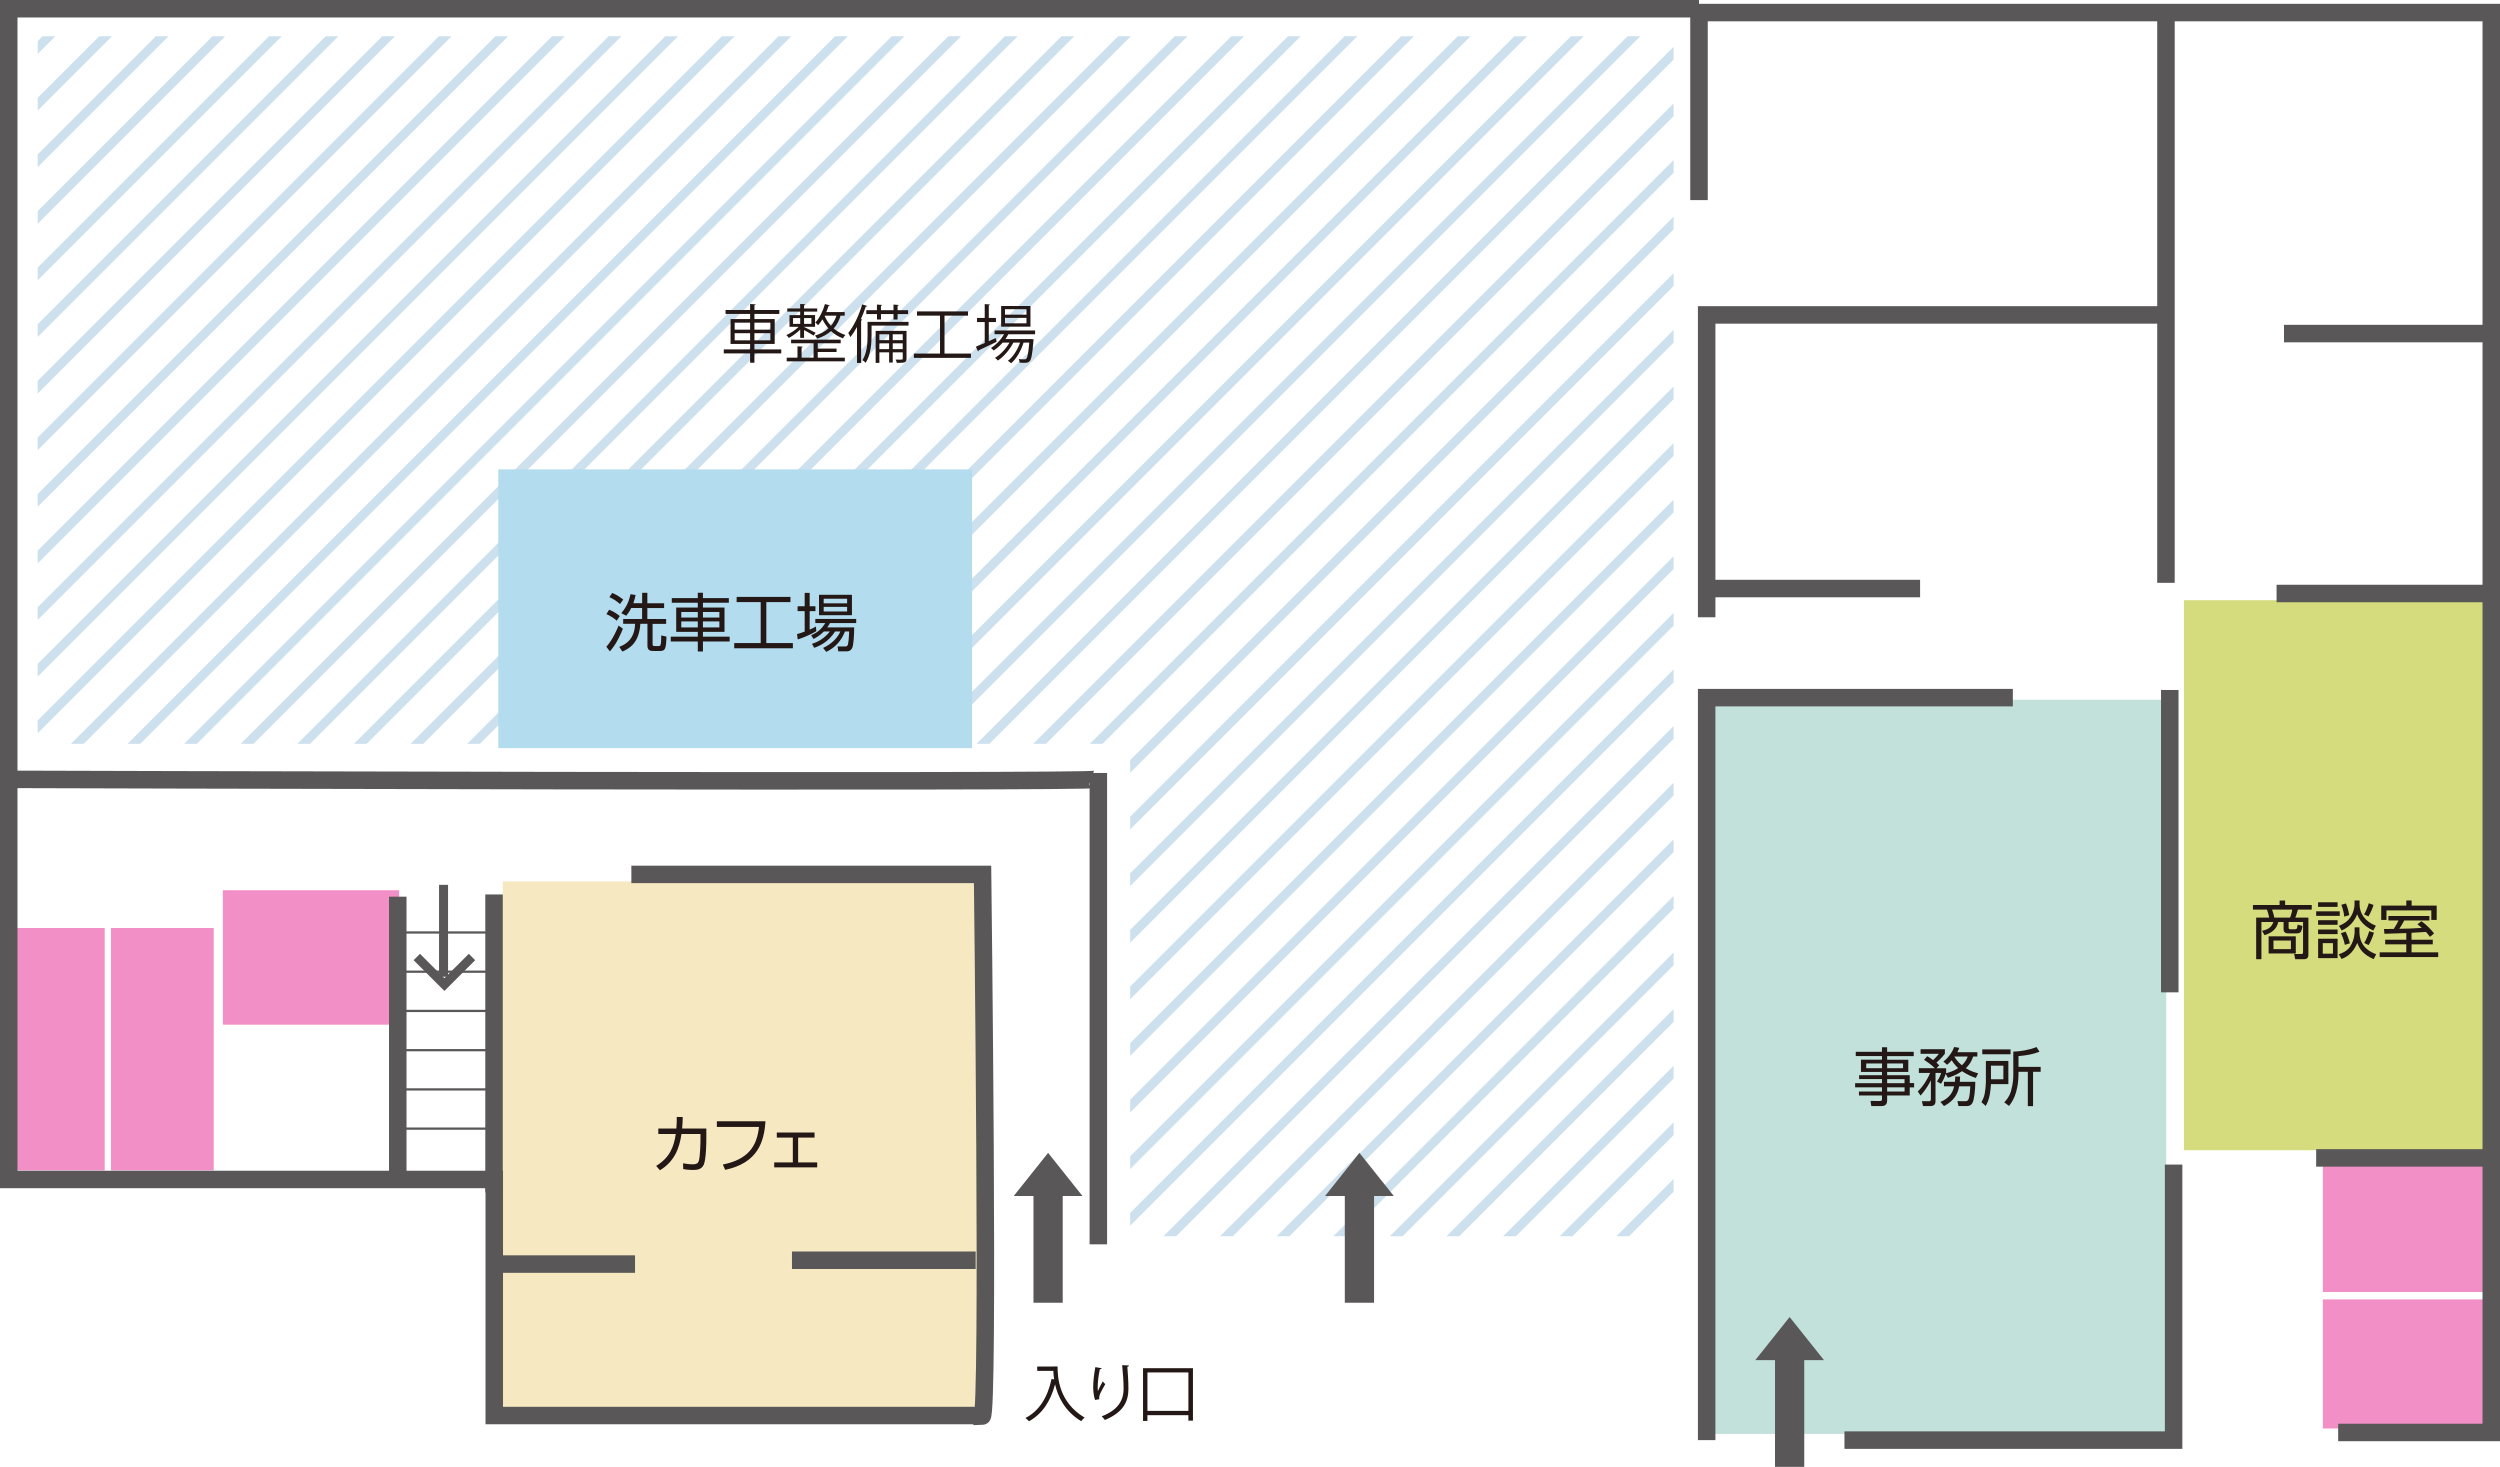 <?xml version="1.0" encoding="UTF-8"?>
<svg id="_レイヤー_2" data-name="レイヤー_2" xmlns="http://www.w3.org/2000/svg" xmlns:xlink="http://www.w3.org/1999/xlink" viewBox="0 0 1110.53 651.6">
  <defs>
    <clipPath id="clippath">
      <polygon points="16.74 16.1 16.74 330.41 502.04 330.41 502.04 549.17 743.43 549.17 743.43 330.41 743.43 322.87 743.43 16.1 16.74 16.1" style="fill: none;"/>
    </clipPath>
  </defs>
  <g id="_レイヤー_1-2" data-name="レイヤー_1">
    <g style="clip-path: url(#clippath);">
      <g>
        <line x1="675.54" y1="619.58" x2="1373.31" y2="-78.2" style="fill: none; stroke: #cce0ed; stroke-miterlimit: 10; stroke-width: 4px;"/>
        <line x1="650.39" y1="619.58" x2="1348.16" y2="-78.2" style="fill: none; stroke: #cce0ed; stroke-miterlimit: 10; stroke-width: 4px;"/>
        <line x1="625.25" y1="619.58" x2="1323.02" y2="-78.2" style="fill: none; stroke: #cce0ed; stroke-miterlimit: 10; stroke-width: 4px;"/>
        <line x1="600.1" y1="619.58" x2="1297.87" y2="-78.2" style="fill: none; stroke: #cce0ed; stroke-miterlimit: 10; stroke-width: 4px;"/>
        <line x1="574.96" y1="619.58" x2="1272.73" y2="-78.2" style="fill: none; stroke: #cce0ed; stroke-miterlimit: 10; stroke-width: 4px;"/>
        <line x1="549.81" y1="619.58" x2="1247.58" y2="-78.2" style="fill: none; stroke: #cce0ed; stroke-miterlimit: 10; stroke-width: 4px;"/>
        <line x1="524.67" y1="619.58" x2="1222.44" y2="-78.2" style="fill: none; stroke: #cce0ed; stroke-miterlimit: 10; stroke-width: 4px;"/>
        <line x1="499.52" y1="619.58" x2="1197.29" y2="-78.2" style="fill: none; stroke: #cce0ed; stroke-miterlimit: 10; stroke-width: 4px;"/>
        <line x1="474.38" y1="619.58" x2="1172.15" y2="-78.2" style="fill: none; stroke: #cce0ed; stroke-miterlimit: 10; stroke-width: 4px;"/>
        <line x1="449.23" y1="619.58" x2="1147" y2="-78.2" style="fill: none; stroke: #cce0ed; stroke-miterlimit: 10; stroke-width: 4px;"/>
        <line x1="424.09" y1="619.58" x2="1121.86" y2="-78.2" style="fill: none; stroke: #cce0ed; stroke-miterlimit: 10; stroke-width: 4px;"/>
        <line x1="398.94" y1="619.58" x2="1096.71" y2="-78.2" style="fill: none; stroke: #cce0ed; stroke-miterlimit: 10; stroke-width: 4px;"/>
        <line x1="373.8" y1="619.58" x2="1071.57" y2="-78.2" style="fill: none; stroke: #cce0ed; stroke-miterlimit: 10; stroke-width: 4px;"/>
        <line x1="348.65" y1="619.58" x2="1046.42" y2="-78.2" style="fill: none; stroke: #cce0ed; stroke-miterlimit: 10; stroke-width: 4px;"/>
        <line x1="323.51" y1="619.58" x2="1021.28" y2="-78.2" style="fill: none; stroke: #cce0ed; stroke-miterlimit: 10; stroke-width: 4px;"/>
        <line x1="298.36" y1="619.58" x2="996.13" y2="-78.2" style="fill: none; stroke: #cce0ed; stroke-miterlimit: 10; stroke-width: 4px;"/>
        <line x1="273.22" y1="619.58" x2="970.99" y2="-78.2" style="fill: none; stroke: #cce0ed; stroke-miterlimit: 10; stroke-width: 4px;"/>
        <line x1="248.07" y1="619.58" x2="945.84" y2="-78.2" style="fill: none; stroke: #cce0ed; stroke-miterlimit: 10; stroke-width: 4px;"/>
        <line x1="222.93" y1="619.58" x2="920.7" y2="-78.2" style="fill: none; stroke: #cce0ed; stroke-miterlimit: 10; stroke-width: 4px;"/>
        <line x1="197.78" y1="619.58" x2="895.55" y2="-78.2" style="fill: none; stroke: #cce0ed; stroke-miterlimit: 10; stroke-width: 4px;"/>
        <line x1="172.64" y1="619.58" x2="870.41" y2="-78.2" style="fill: none; stroke: #cce0ed; stroke-miterlimit: 10; stroke-width: 4px;"/>
        <line x1="147.49" y1="619.58" x2="845.26" y2="-78.2" style="fill: none; stroke: #cce0ed; stroke-miterlimit: 10; stroke-width: 4px;"/>
        <line x1="122.35" y1="619.58" x2="820.12" y2="-78.2" style="fill: none; stroke: #cce0ed; stroke-miterlimit: 10; stroke-width: 4px;"/>
        <line x1="97.2" y1="619.58" x2="794.97" y2="-78.2" style="fill: none; stroke: #cce0ed; stroke-miterlimit: 10; stroke-width: 4px;"/>
        <line x1="72.06" y1="619.58" x2="769.83" y2="-78.2" style="fill: none; stroke: #cce0ed; stroke-miterlimit: 10; stroke-width: 4px;"/>
        <line x1="46.91" y1="619.58" x2="744.69" y2="-78.2" style="fill: none; stroke: #cce0ed; stroke-miterlimit: 10; stroke-width: 4px;"/>
        <line x1="21.77" y1="619.58" x2="719.54" y2="-78.2" style="fill: none; stroke: #cce0ed; stroke-miterlimit: 10; stroke-width: 4px;"/>
        <line x1="-3.38" y1="619.58" x2="694.4" y2="-78.2" style="fill: none; stroke: #cce0ed; stroke-miterlimit: 10; stroke-width: 4px;"/>
        <line x1="-28.52" y1="619.58" x2="669.25" y2="-78.2" style="fill: none; stroke: #cce0ed; stroke-miterlimit: 10; stroke-width: 4px;"/>
        <line x1="-53.67" y1="619.58" x2="644.11" y2="-78.2" style="fill: none; stroke: #cce0ed; stroke-miterlimit: 10; stroke-width: 4px;"/>
        <line x1="-78.81" y1="619.58" x2="618.96" y2="-78.2" style="fill: none; stroke: #cce0ed; stroke-miterlimit: 10; stroke-width: 4px;"/>
        <line x1="-103.96" y1="619.58" x2="593.82" y2="-78.2" style="fill: none; stroke: #cce0ed; stroke-miterlimit: 10; stroke-width: 4px;"/>
        <line x1="-129.1" y1="619.58" x2="568.67" y2="-78.2" style="fill: none; stroke: #cce0ed; stroke-miterlimit: 10; stroke-width: 4px;"/>
        <line x1="-154.25" y1="619.58" x2="543.53" y2="-78.2" style="fill: none; stroke: #cce0ed; stroke-miterlimit: 10; stroke-width: 4px;"/>
        <line x1="-179.39" y1="619.58" x2="518.38" y2="-78.2" style="fill: none; stroke: #cce0ed; stroke-miterlimit: 10; stroke-width: 4px;"/>
        <line x1="-204.54" y1="619.58" x2="493.24" y2="-78.2" style="fill: none; stroke: #cce0ed; stroke-miterlimit: 10; stroke-width: 4px;"/>
        <line x1="-229.68" y1="619.58" x2="468.09" y2="-78.2" style="fill: none; stroke: #cce0ed; stroke-miterlimit: 10; stroke-width: 4px;"/>
        <line x1="-254.83" y1="619.58" x2="442.95" y2="-78.2" style="fill: none; stroke: #cce0ed; stroke-miterlimit: 10; stroke-width: 4px;"/>
        <line x1="-279.97" y1="619.58" x2="417.8" y2="-78.2" style="fill: none; stroke: #cce0ed; stroke-miterlimit: 10; stroke-width: 4px;"/>
        <line x1="-305.12" y1="619.58" x2="392.66" y2="-78.2" style="fill: none; stroke: #cce0ed; stroke-miterlimit: 10; stroke-width: 4px;"/>
        <line x1="-330.26" y1="619.58" x2="367.51" y2="-78.2" style="fill: none; stroke: #cce0ed; stroke-miterlimit: 10; stroke-width: 4px;"/>
        <line x1="-355.41" y1="619.58" x2="342.37" y2="-78.2" style="fill: none; stroke: #cce0ed; stroke-miterlimit: 10; stroke-width: 4px;"/>
        <line x1="-380.55" y1="619.58" x2="317.22" y2="-78.2" style="fill: none; stroke: #cce0ed; stroke-miterlimit: 10; stroke-width: 4px;"/>
        <line x1="-405.7" y1="619.58" x2="292.08" y2="-78.2" style="fill: none; stroke: #cce0ed; stroke-miterlimit: 10; stroke-width: 4px;"/>
        <line x1="-430.84" y1="619.58" x2="266.93" y2="-78.2" style="fill: none; stroke: #cce0ed; stroke-miterlimit: 10; stroke-width: 4px;"/>
        <line x1="-455.99" y1="619.58" x2="241.79" y2="-78.2" style="fill: none; stroke: #cce0ed; stroke-miterlimit: 10; stroke-width: 4px;"/>
        <line x1="-481.13" y1="619.58" x2="216.64" y2="-78.2" style="fill: none; stroke: #cce0ed; stroke-miterlimit: 10; stroke-width: 4px;"/>
        <line x1="-506.28" y1="619.58" x2="191.5" y2="-78.2" style="fill: none; stroke: #cce0ed; stroke-miterlimit: 10; stroke-width: 4px;"/>
        <line x1="-531.42" y1="619.58" x2="166.35" y2="-78.2" style="fill: none; stroke: #cce0ed; stroke-miterlimit: 10; stroke-width: 4px;"/>
        <line x1="-556.57" y1="619.58" x2="141.21" y2="-78.2" style="fill: none; stroke: #cce0ed; stroke-miterlimit: 10; stroke-width: 4px;"/>
        <line x1="-581.71" y1="619.58" x2="116.06" y2="-78.2" style="fill: none; stroke: #cce0ed; stroke-miterlimit: 10; stroke-width: 4px;"/>
      </g>
    </g>
    <rect x="757.8" y="310.85" width="204.46" height="326.12" style="fill: #c3e1db;"/>
    <rect x="970.14" y="266.61" width="136.06" height="244.34" style="fill: #d4dc7e;"/>
    <rect x="223.3" y="391.54" width="211.42" height="234.92" style="fill: #f6e8c1;"/>
    <rect x="98.99" y="395.46" width="78.31" height="59.71" style="fill: #f38fc7;"/>
    <rect x="1031.84" y="577.21" width="75.16" height="57.34" style="fill: #f38fc7;"/>
    <rect x="1031.84" y="515.9" width="75.16" height="58.02" style="fill: #f38fc7;"/>
    <rect x="6.85" y="412.23" width="39.66" height="107.67" style="fill: #f38fc7;"/>
    <rect x="49.3" y="412.23" width="45.64" height="107.67" style="fill: #f38fc7;"/>
    <rect x="221.34" y="208.5" width="210.45" height="123.83" style="fill: #b3dcef;"/>
    <g>
      <line x1="487.9" y1="343.36" x2="487.9" y2="552.75" style="fill: none; stroke: #595757; stroke-miterlimit: 10; stroke-width: 7.77px;"/>
      <path d="M280.46,388.42h156.01s2.96,240.77-.22,240.77v-.4h-216.69v-104.85H3.88v-177.74s484.01,1.5,482.52,0" style="fill: none; stroke: #595757; stroke-miterlimit: 10; stroke-width: 7.77px;"/>
      <line x1="178.07" y1="414.22" x2="216.2" y2="414.22" style="fill: none; stroke: #595757; stroke-miterlimit: 10;"/>
      <line x1="178.07" y1="431.64" x2="216.2" y2="431.64" style="fill: none; stroke: #595757; stroke-miterlimit: 10;"/>
      <line x1="178.07" y1="449.07" x2="216.2" y2="449.07" style="fill: none; stroke: #595757; stroke-miterlimit: 10;"/>
      <line x1="178.07" y1="466.5" x2="216.2" y2="466.5" style="fill: none; stroke: #595757; stroke-miterlimit: 10;"/>
      <line x1="178.07" y1="483.93" x2="216.2" y2="483.93" style="fill: none; stroke: #595757; stroke-miterlimit: 10;"/>
      <line x1="178.07" y1="501.35" x2="216.2" y2="501.35" style="fill: none; stroke: #595757; stroke-miterlimit: 10;"/>
      <line x1="219.46" y1="397.33" x2="219.46" y2="529.67" style="fill: none; stroke: #595757; stroke-miterlimit: 10; stroke-width: 7.77px;"/>
      <polyline points="758.12 639.72 758.12 309.9 894.13 309.9" style="fill: none; stroke: #595757; stroke-miterlimit: 10; stroke-width: 7.77px;"/>
      <polyline points="758.12 274.2 758.12 139.89 958.74 139.89" style="fill: none; stroke: #595757; stroke-miterlimit: 10; stroke-width: 7.77px;"/>
      <polyline points="754.72 88.89 754.72 5.58 1106.65 5.58 1106.65 636.32 1038.64 636.32" style="fill: none; stroke: #595757; stroke-miterlimit: 10; stroke-width: 7.77px;"/>
      <polyline points="819.33 639.72 965.54 639.72 965.54 517.32" style="fill: none; stroke: #595757; stroke-miterlimit: 10; stroke-width: 7.77px;"/>
      <line x1="963.84" y1="440.81" x2="963.84" y2="306.5" style="fill: none; stroke: #595757; stroke-miterlimit: 10; stroke-width: 7.77px;"/>
      <line x1="962.14" y1="258.9" x2="962.14" y2="5.58" style="fill: none; stroke: #595757; stroke-miterlimit: 10; stroke-width: 7.77px;"/>
      <polyline points="3.88 346.19 3.88 3.88 754.72 3.88" style="fill: none; stroke: #595757; stroke-miterlimit: 10; stroke-width: 7.77px;"/>
      <line x1="176.69" y1="398.31" x2="176.69" y2="525.14" style="fill: none; stroke: #595757; stroke-miterlimit: 10; stroke-width: 7.77px;"/>
      <line x1="197.03" y1="393.06" x2="197.03" y2="433.87" style="fill: none; stroke: #595757; stroke-miterlimit: 10; stroke-width: 4px;"/>
      <line x1="219.19" y1="561.52" x2="282.09" y2="561.52" style="fill: none; stroke: #595757; stroke-miterlimit: 10; stroke-width: 7.77px;"/>
      <line x1="351.8" y1="559.82" x2="433.4" y2="559.82" style="fill: none; stroke: #595757; stroke-miterlimit: 10; stroke-width: 7.77px;"/>
      <line x1="1104.74" y1="263.64" x2="1011.28" y2="263.64" style="fill: none; stroke: #595757; stroke-miterlimit: 10; stroke-width: 7.77px;"/>
      <line x1="852.93" y1="261.44" x2="757.27" y2="261.44" style="fill: none; stroke: #595757; stroke-miterlimit: 10; stroke-width: 7.77px;"/>
      <line x1="1104.74" y1="148.18" x2="1014.58" y2="148.18" style="fill: none; stroke: #595757; stroke-miterlimit: 10; stroke-width: 7.77px;"/>
      <line x1="1105.84" y1="514.36" x2="1028.87" y2="514.36" style="fill: none; stroke: #595757; stroke-miterlimit: 10; stroke-width: 7.77px;"/>
    </g>
    <g>
      <path d="M291.47,517.91c6.24-3.8,7.88-8.69,8.72-14.18h-7.76v-2.42h8.02c.17-2.28.2-3.4.17-5.15l2.67.05c-.06,2.03-.11,3.01-.28,5.09h10.75v4.7c0,.76-.03,8.61-1.1,11.28-.98,2.42-3.57,2.42-4.81,2.42-2.28,0-3.46-.22-4.36-.39l-.06-2.56c1.24.22,2.62.45,4.33.45,2.05,0,2.45-.79,2.7-1.66.56-1.97.7-7.88.7-9.17v-2.64h-8.44c-.9,6.16-2.98,12.13-9.56,16.12l-1.69-1.94Z" style="fill: #231815;"/>
      <path d="M340.05,498.08c-.65,8.94-3.21,18.45-17.92,21.58l-1.04-2.36c11.39-2.31,15.13-8.19,16.06-16.71h-18.71v-2.5h21.6Z" style="fill: #231815;"/>
      <path d="M354.54,516.36h8.47v2.2h-19.1v-2.2h8.27v-11.03h-7.12v-2.25h16.77v2.25h-7.29v11.03Z" style="fill: #231815;"/>
    </g>
    <g>
      <path d="M347.05,155.2v1.77h-11.93v4.16h-1.91v-4.16h-11.7v-1.77h11.7v-2.42h-8.69v-11.05h8.69v-2.28h-10.91v-1.74h10.91v-2.67l2.48.17c-.03.2-.17.34-.56.39v2.11h11.06v1.74h-11.06v2.28h9v11.05h-9v2.42h11.93ZM326.35,143.33v3.12h6.86v-3.12h-6.86ZM326.35,151.18h6.86v-3.18h-6.86v3.18ZM342.21,143.33h-7.09v3.12h7.09v-3.12ZM342.21,151.18v-3.18h-7.09v3.18h7.09Z" style="fill: #231815;"/>
      <path d="M355.46,150.11v-3.71c-1.49,1.46-3.43,2.9-5.04,3.71-.25-.39-.76-.96-1.13-1.27,1.8-.73,3.99-2.19,5.46-3.66h-4.05v-5.2h4.75v-1.55h-5.74v-1.41h5.74v-2l2.25.14c-.03.2-.17.34-.53.39v1.46h5.85v1.41h-5.85v1.55h4.89v5.2h-4.89v.08c1.13.51,4.28,2.11,5.15,2.59l-.9,1.24c-.84-.56-2.81-1.69-4.25-2.48v3.49h-1.72ZM363.25,156.38v2.5h12.04v1.63h-25.82v-1.63h4.78v-5.04l2.36.14c-.03.2-.17.34-.53.39v4.5h5.32v-6.39h-9.99v-1.58h22.03v1.58h-10.18v2.36h8.35v1.52h-8.35ZM352.28,141.3v2.56h3.18v-2.56h-3.18ZM360.44,141.3h-3.26v2.56h3.26v-2.56ZM375.21,140.21h-1.83c-.62,2.25-1.66,4.14-3.04,5.71,1.38,1.21,3.12,2.22,5.2,2.9-.37.34-.87,1.04-1.1,1.49-2.11-.79-3.85-1.91-5.29-3.24-1.66,1.46-3.71,2.56-6.1,3.35-.23-.37-.7-1.01-1.04-1.35,2.36-.7,4.39-1.74,5.99-3.21-1.13-1.29-2-2.67-2.64-4.02-.62.98-1.27,1.91-1.97,2.64-.28-.34-.84-.93-1.21-1.21,1.77-1.86,3.35-5.01,4.28-8.21l2.14.59c-.06.17-.23.28-.56.28-.28.9-.65,1.8-1.01,2.7h8.19v1.58ZM366.26,140.21c.62,1.52,1.55,3.09,2.87,4.53,1.07-1.27,1.88-2.76,2.42-4.53h-5.29Z" style="fill: #231815;"/>
      <path d="M380.69,145.24c-.93,1.66-1.91,3.21-2.95,4.5-.2-.45-.65-1.41-.93-1.83,2.42-2.93,4.75-7.82,6.19-12.69l2.22.7c-.08.2-.28.31-.65.31-.62,1.88-1.35,3.77-2.17,5.57l.65.2c-.06.2-.2.31-.53.37v18.85h-1.83v-15.98ZM403.59,142.96v1.69h-16.43v4.44c0,3.54-.39,8.61-2.62,12.07-.28-.34-1.01-.96-1.41-1.18,2.03-3.21,2.25-7.65,2.25-10.91v-6.1h18.2ZM384.8,137.79h4.75v-2.5l2.31.17c-.03.17-.17.31-.53.37v1.97h5.57v-2.5l2.34.17c-.03.17-.17.31-.53.37v1.97h4.67v1.69h-4.67v2.45h-1.8v-2.45h-5.57v2.45h-1.77v-2.45h-4.75v-1.69ZM402.69,146.96v12.35c0,1.86-1.01,1.88-4.33,1.88-.06-.42-.28-1.04-.53-1.46.68,0,1.27.03,1.74.03,1.27,0,1.43,0,1.43-.45v-2.81h-4.44v4.53h-1.6v-4.53h-4.33v4.7h-1.66v-14.23h13.73ZM394.96,148.48h-4.33v2.62h4.33v-2.62ZM390.62,155.09h4.33v-2.59h-4.33v2.59ZM401,148.48h-4.44v2.62h4.44v-2.62ZM396.56,155.09h4.44v-2.59h-4.44v2.59Z" style="fill: #231815;"/>
      <path d="M419.57,157.06h11.73v1.91h-25.35v-1.91h11.62v-16.85h-10.24v-1.88h22.67v1.88h-10.44v16.85Z" style="fill: #231815;"/>
      <path d="M439.23,151.57l3.09-1.41c.06.17.11.34.39,1.66-2.9,1.41-5.99,2.9-7.96,3.8,0,.23-.14.39-.31.48l-.93-2.11c1.07-.42,2.42-.98,3.91-1.63v-9.31h-3.43v-1.83h3.43v-6.13l2.34.17c-.03.2-.17.31-.53.37v5.6h3.18v1.83h-3.18v8.52ZM459.8,148.48h-11.87c-.37.73-.82,1.43-1.29,2.14h11.11l.39-.03,1.04.17-.11.56c-.48,6.1-.93,8.33-1.69,9.14-.68.7-1.38.7-2.84.7-.48,0-1.04-.03-1.6-.06-.03-.48-.17-1.15-.42-1.58,1.1.11,2.08.11,2.5.11s.65-.03.87-.28c.51-.53.93-2.42,1.32-7.15h-2.53c-1.07,3.49-3.21,7.26-5.54,9.17-.37-.37-.93-.84-1.43-1.1,2.28-1.63,4.3-4.9,5.4-8.07h-2.98c-1.49,3.04-4.25,6.25-6.86,7.96-.31-.39-.84-.9-1.29-1.21,2.39-1.35,4.92-4.05,6.44-6.75h-3.04c-1.18,1.38-2.56,2.59-3.97,3.49-.28-.31-.84-.84-1.21-1.13,2.22-1.35,4.42-3.57,5.79-6.1h-4.19v-1.66h18v1.66ZM457.74,135.93v9.17h-13.02v-9.17h13.02ZM455.97,139.78v-2.42h-9.54v2.42h9.54ZM455.97,143.64v-2.45h-9.54v2.45h9.54Z" style="fill: #231815;"/>
    </g>
    <g>
      <path d="M467.87,607.01h1.91c0,5.04.65,15.95,12.01,22.7-.42.34-1.18,1.13-1.52,1.6-7.31-4.44-10.35-10.89-11.59-16.37-2.03,7.51-5.68,13.14-11.59,16.4-.37-.39-1.1-1.1-1.58-1.43,6.22-3.24,9.85-9.23,11.62-17.41l1.15.28c-.23-1.41-.34-2.7-.37-3.83h-7.17v-1.91h7.12v-.03Z" style="fill: #231815;"/>
      <path d="M486.43,621.87c-.53-1.52-.79-3.71-.82-5.29,0-2.64.28-5.71.96-9.28l2.81.48c-.11.37-.45.45-.82.48-.56,2.34-.96,5.91-.96,8.19,0,.62.03,1.13.08,1.52.56-1.38,1.6-3.29,2.19-4.36.25.37.82.96,1.1,1.24-2.08,3.74-2.7,4.81-2.7,5.99,0,.23.03.45.08.7l-1.94.34ZM501.51,606.56c-.03.34-.25.48-.73.62.2,2.45.48,6.53.48,9.76-.03,5.43-2,10.32-10.46,13.84-.31-.45-.98-1.21-1.41-1.63,7.68-2.93,9.73-7.57,9.73-12.18,0-3.46-.34-7.54-.65-10.55l3.04.14Z" style="fill: #231815;"/>
      <path d="M507.75,607.77h22.17v23.29h-2.03v-2.42h-18.2v2.56h-1.94v-23.43ZM509.7,626.73h18.2v-17.08h-18.2v17.08Z" style="fill: #231815;"/>
    </g>
    <g>
      <path d="M850.11,469.14h-11.82v1.6h9.4v5.43h-9.4v1.46h10.04v3.49h1.94v1.91h-1.94v3.6h-10.04v2.22c0,.93-.25,2.48-2.45,2.48h-4.59l-.34-2.28,4.16.03c.79,0,.93-.31.93-.9v-1.55h-10.24v-1.77h10.24v-1.86h-11.93v-1.83h11.93v-1.83h-10.16v-1.72h10.16v-1.46h-9.34v-5.43h9.34v-1.6h-11.65v-1.91h11.65v-2h2.28v2h11.82v1.91ZM836.02,472.4h-7.03v2.11h7.03v-2.11ZM845.36,472.4h-7.06v2.11h7.06v-2.11ZM846.01,479.35h-7.71v1.83h7.71v-1.83ZM846.03,483h-7.74v1.86h7.74v-1.86Z" style="fill: #231815;"/>
      <path d="M863.28,471.53c2.53-1.83,4.3-4.92,4.78-6.44l2.28.37c-.2.56-.34.93-.87,1.94h8.89v1.94h-1.88c-.34,1.04-.98,2.98-3.24,5.18,2.31,1.41,4.25,1.94,5.49,2.25l-1.04,2.08c-1.55-.53-3.66-1.35-6.13-3.01-2.45,1.66-4.78,2.48-6.25,2.93l-1.01-1.72c-.06.2-.73,2.34-2.08,4.39l-1.8-1.01c.65-1.01,1.38-2.17,1.86-3.83h-2.5v12.57c0,1.52-.84,2.17-2.34,2.17h-3.21l-.51-2.19,3.04.03c.39,0,.96-.06.96-.79v-8.5c-1.77,3.63-3.85,5.94-4.61,6.78l-1.21-1.86c2.39-2.14,4.61-5.96,5.49-8.21h-5.01v-2.08h7.12c-1.66-1.6-2.93-2.5-4.81-3.71l1.38-1.63c.79.42,1.24.65,2.64,1.72.48-.48,1.74-1.6,2.53-2.79h-8.1v-2.03h10.8v2c-1.1,1.55-3.43,3.68-3.74,3.97.68.59.9.84,1.21,1.21l-1.21,1.27h4.3v1.91c-.06.17-.08.25-.11.31,1.6-.39,3.4-.96,5.43-2.28-1.58-1.49-2.42-2.78-2.87-3.49-1.04,1.21-1.43,1.55-2.03,2l-1.63-1.43ZM877.46,480.53c0,3.74-.59,8.02-1.15,9.14-.48.93-1.01,1.66-2.78,1.66h-3.54l-.48-2.19,3.4.03c.93,0,1.29-.25,1.6-1.04.51-1.21.7-4.87.73-5.57h-4.95c-.62,3.49-2.34,6.47-6.75,8.78l-1.58-1.86c4.22-1.74,5.46-4.33,6.1-6.92h-4.53v-2.02h4.87c.11-.84.11-1.55.14-2.34h2.17c-.03,1.07-.06,1.6-.14,2.34h6.89ZM868.23,469.33l-.06.08c.39.65,1.32,2.14,3.32,3.8,1.69-1.55,2.28-3.07,2.59-3.88h-5.85Z" style="fill: #231815;"/>
      <path d="M892.14,471.27v10.3h-7.74c-.14,2.84-.53,6.72-2.31,9.7l-1.94-1.69c.45-.79,1.21-2.03,1.52-4.02.28-1.72.48-3.4.48-4.87v-9.42h9.99ZM893.12,468.32h-12.57v-2.17h12.57v2.17ZM889.92,473.38h-5.51v6.05h5.51v-6.05ZM896.64,473.92h9.85v2.19h-3.38v15.25h-2.33v-15.25h-4.14v.65c0,9.37-3.18,13.19-4.22,14.49l-2.11-1.58c.9-.96,2.28-2.42,3.01-5.06,1.01-3.66,1.01-6.02,1.01-7.15v-10.32c2.95-.08,7.01-.68,10.3-2.03l1.35,2.08c-3.04,1.13-5.51,1.6-9.34,1.94v4.78Z" style="fill: #231815;"/>
    </g>
    <g>
      <path d="M1016.61,412.09c0,.39.17.7.73.7h1.97c.93,0,1.13-.14,1.32-2.05l2.14.59c-.39,2.87-.96,3.29-2.67,3.29h-3.35c-.98,0-2.36-.08-2.36-1.88v-3.18h-2.36c-.79,3.52-3.32,4.95-6.1,5.85l-1.1-1.94c2.48-.53,4.25-1.46,5.01-3.91h-5.29v16.54h-2.33v-18.48h5.77c-.2-1.21-.56-2.42-.98-3.57h-6.22v-2.03h11.84v-2h2.45v2h11.82v2.03h-6.13c-.42,1.6-.9,2.9-1.15,3.57h5.8v16.43c0,.53,0,2.05-1.94,2.05h-3.91l-.48-2.34,3.26.03c.56,0,.7-.31.7-.9v-13.33h-6.41v2.53ZM1019.82,423.54h-12.07v-7.62h12.07v7.62ZM1017.28,407.62c.59-1.46.9-3.12.98-3.57h-8.97c.7,2.14.84,2.76.98,3.57h7ZM1017.65,417.8h-7.74v3.83h7.74v-3.83Z" style="fill: #231815;"/>
      <path d="M1039.34,404.81v2.03h-10.46v-2.03h10.46ZM1038.38,400.81v2.03h-8.66v-2.03h8.66ZM1038.38,408.77v2.03h-8.66v-2.03h8.66ZM1038.38,412.91v2.05h-8.66v-2.05h8.66ZM1038.38,416.99v8.61h-8.64v-8.61h8.64ZM1036.33,418.96h-4.53v4.67h4.53v-4.67ZM1048.09,411.92v1.97c0,7.15,5.46,9.23,7.43,9.99l-1.1,2.19c-4.92-2.14-6.39-4.78-7.29-7.23-1.24,2.9-3.04,5.65-6.95,7.15l-1.29-2.08c1.07-.34,3.68-1.24,5.15-3.57,1.86-2.9,1.91-6.1,1.91-6.33v-2.08h2.14ZM1048.14,400v1.63c0,4.05,2.28,7.65,7.26,9.59l-1.18,2.14c-1.8-.84-5.46-2.79-7.15-7.2-1.77,4.73-5.49,6.53-6.84,7.17l-1.27-2.05c1.15-.48,3.35-1.38,4.9-3.52,1.77-2.42,2.05-4.98,2.05-6.05v-1.72h2.22ZM1041.62,419.72c-.51-2.53-1.43-4.53-1.74-5.18l2.05-.7c.73,1.43,1.49,3.38,1.91,5.18l-2.22.7ZM1041.34,407.17c-.17-1.66-.45-2.95-1.29-5.26l2.05-.59c.76,1.74,1.21,3.63,1.46,5.18l-2.22.68ZM1050.14,406.21c.9-1.55,1.63-3.29,2.11-4.98l2.11.76c-.51,1.6-1.35,3.54-2.25,5.09l-1.97-.87ZM1054.53,414.29c-.48,1.72-1.46,4.11-2.36,5.54l-1.97-.96c1.04-1.72,1.77-3.52,2.22-5.23l2.11.65Z" style="fill: #231815;"/>
      <path d="M1071.24,417.44h9.42v2.05h-9.42v3.54h11.84v2.11h-25.99v-2.11h11.81v-3.54h-9.37v-2.05h9.37v-2.95c-1.55.03-8.33.28-9.71.31l-.2-2.11c.31.03,3.8-.06,4.36-.06,1.41-2.22,1.72-2.93,2.08-3.74h-4.47v-2h18.2v2h-11.17c-1.01,1.83-1.13,2.03-2.17,3.69,4.3-.08,5.26-.11,9.99-.39-.84-.76-1.41-1.18-1.97-1.6l1.77-1.38c2.7,1.88,4.67,4.19,5.63,5.43l-1.83,1.52c-.45-.62-.73-1.01-1.77-2.19-.84.06-6.16.37-6.41.39v3.09ZM1071.27,400v2.28h11.14v6.36h-2.39v-4.22h-19.92v4.22h-2.33v-6.36h11.14v-2.28h2.36Z" style="fill: #231815;"/>
    </g>
    <polyline points="185.15 425.11 197.41 437.36 209.66 425.11" style="fill: none; stroke: #595757; stroke-miterlimit: 10; stroke-width: 4px;"/>
    <polygon points="457.95 521.69 450.31 531.27 459.08 531.27 459.08 578.68 472.07 578.68 472.07 531.27 480.84 531.27 473.21 521.69 465.58 512.12 457.95 521.69" style="fill: #595757;"/>
    <polygon points="596.24 521.69 588.61 531.27 597.38 531.27 597.38 578.68 610.37 578.68 610.37 531.27 619.14 531.27 611.5 521.69 603.87 512.12 596.24 521.69" style="fill: #595757;"/>
    <polygon points="787.34 594.61 779.71 604.19 788.48 604.19 788.48 651.6 801.47 651.6 801.47 604.19 810.24 604.19 802.61 594.61 794.97 585.04 787.34 594.61" style="fill: #595757;"/>
    <g>
      <path d="M269.35,287.29c3.07-3.43,4.98-8.27,5.43-9.4l1.91,1.38c-.65,1.72-2.62,6.55-5.77,10.1l-1.58-2.08ZM273.97,275.73c-1.18-1.1-3.04-2.28-4.59-2.93l1.21-1.97c2.48.96,4.28,2.48,4.73,2.84l-1.35,2.05ZM275.4,268.33c-1.18-1.1-2.78-2.22-4.7-3.07l1.24-1.86c2.08.76,4.19,2.36,4.92,2.95l-1.46,1.97ZM285.25,267.97v-4.64h2.31v4.64h7.45v2.14h-7.45v4.87h8.35v2.14h-6.02v8.86c0,.84.17,1.01.9,1.01h1.77c.82,0,1.15-.06,1.18-4.73l2.31.53c-.14,5.46-.59,6.38-2.79,6.38h-3.18c-.93,0-2.48-.08-2.48-2.31v-9.76h-3.15c-.53,8.47-4.81,10.94-7.99,12.35l-1.38-2.11c2.25-.87,6.81-2.87,7.03-10.24h-5.29v-2.14h8.41v-4.87h-4.84c-.9,1.8-1.63,2.73-2.22,3.43l-2.19-1.15c2.22-2.59,3.38-5.09,4.11-8.41l2.25.34c-.17.84-.39,1.94-1.01,3.66h3.91Z" style="fill: #231815;"/>
      <path d="M323.76,267.74h-11.51v2.14h9.59v10.8h-9.59v2.14h11.87v2.14h-11.87v4.44h-2.28v-4.44h-12.01v-2.14h12.01v-2.14h-9.59v-10.8h9.59v-2.14h-11.56v-2.05h11.56v-2.39h2.28v2.39h11.51v2.05ZM309.97,271.85h-7.34v2.47h7.34v-2.47ZM309.97,276.04h-7.34v2.67h7.34v-2.67ZM319.56,271.85h-7.31v2.47h7.31v-2.47ZM319.56,276.04h-7.31v2.67h7.31v-2.67Z" style="fill: #231815;"/>
      <path d="M351.13,265.15v2.31h-10.72v18.2h11.79v2.31h-26.05v-2.31h11.76v-18.2h-10.69v-2.31h23.91Z" style="fill: #231815;"/>
      <path d="M362.6,280.4c-2.22,1.35-5.51,2.78-8.24,3.66l-.31-2.39c.9-.25,1.88-.53,3.4-1.1v-9.09h-3.15v-2.17h3.15v-5.96h2.22v5.96h2.56v2.17h-2.56v8.21c1.41-.62,2.11-.98,2.79-1.38l.14,2.08ZM379.43,278.68c.03,2.81-.25,7.82-.84,9.06-.37.76-.93,1.6-2.59,1.6h-3.63l-.31-2.19,3.52.03c.79,0,1.01-.59,1.13-1.07.2-.9.37-2.31.51-5.6h-1.88c-1.58,4.16-4.36,7.15-8.3,9.06l-1.41-1.74c4.05-1.91,6.44-4.56,7.68-7.31h-2.39c-2.98,4.9-7.48,6.61-9.23,7.26l-1.01-1.77c1.77-.59,5.01-1.77,7.96-5.49h-2.67c-1.94,1.97-3.63,2.81-4.61,3.32l-1.04-1.66c3.04-1.35,4.59-2.7,6.27-5.4h-4.42v-1.83h18.17v1.83h-11.65c-.45.79-.73,1.27-1.21,1.91h11.96ZM378.44,264.23v9.06h-14.63v-9.06h14.63ZM376.3,265.97h-10.41v2.05h10.41v-2.05ZM376.3,269.57h-10.41v2.05h10.41v-2.05Z" style="fill: #231815;"/>
    </g>
  </g>
</svg>